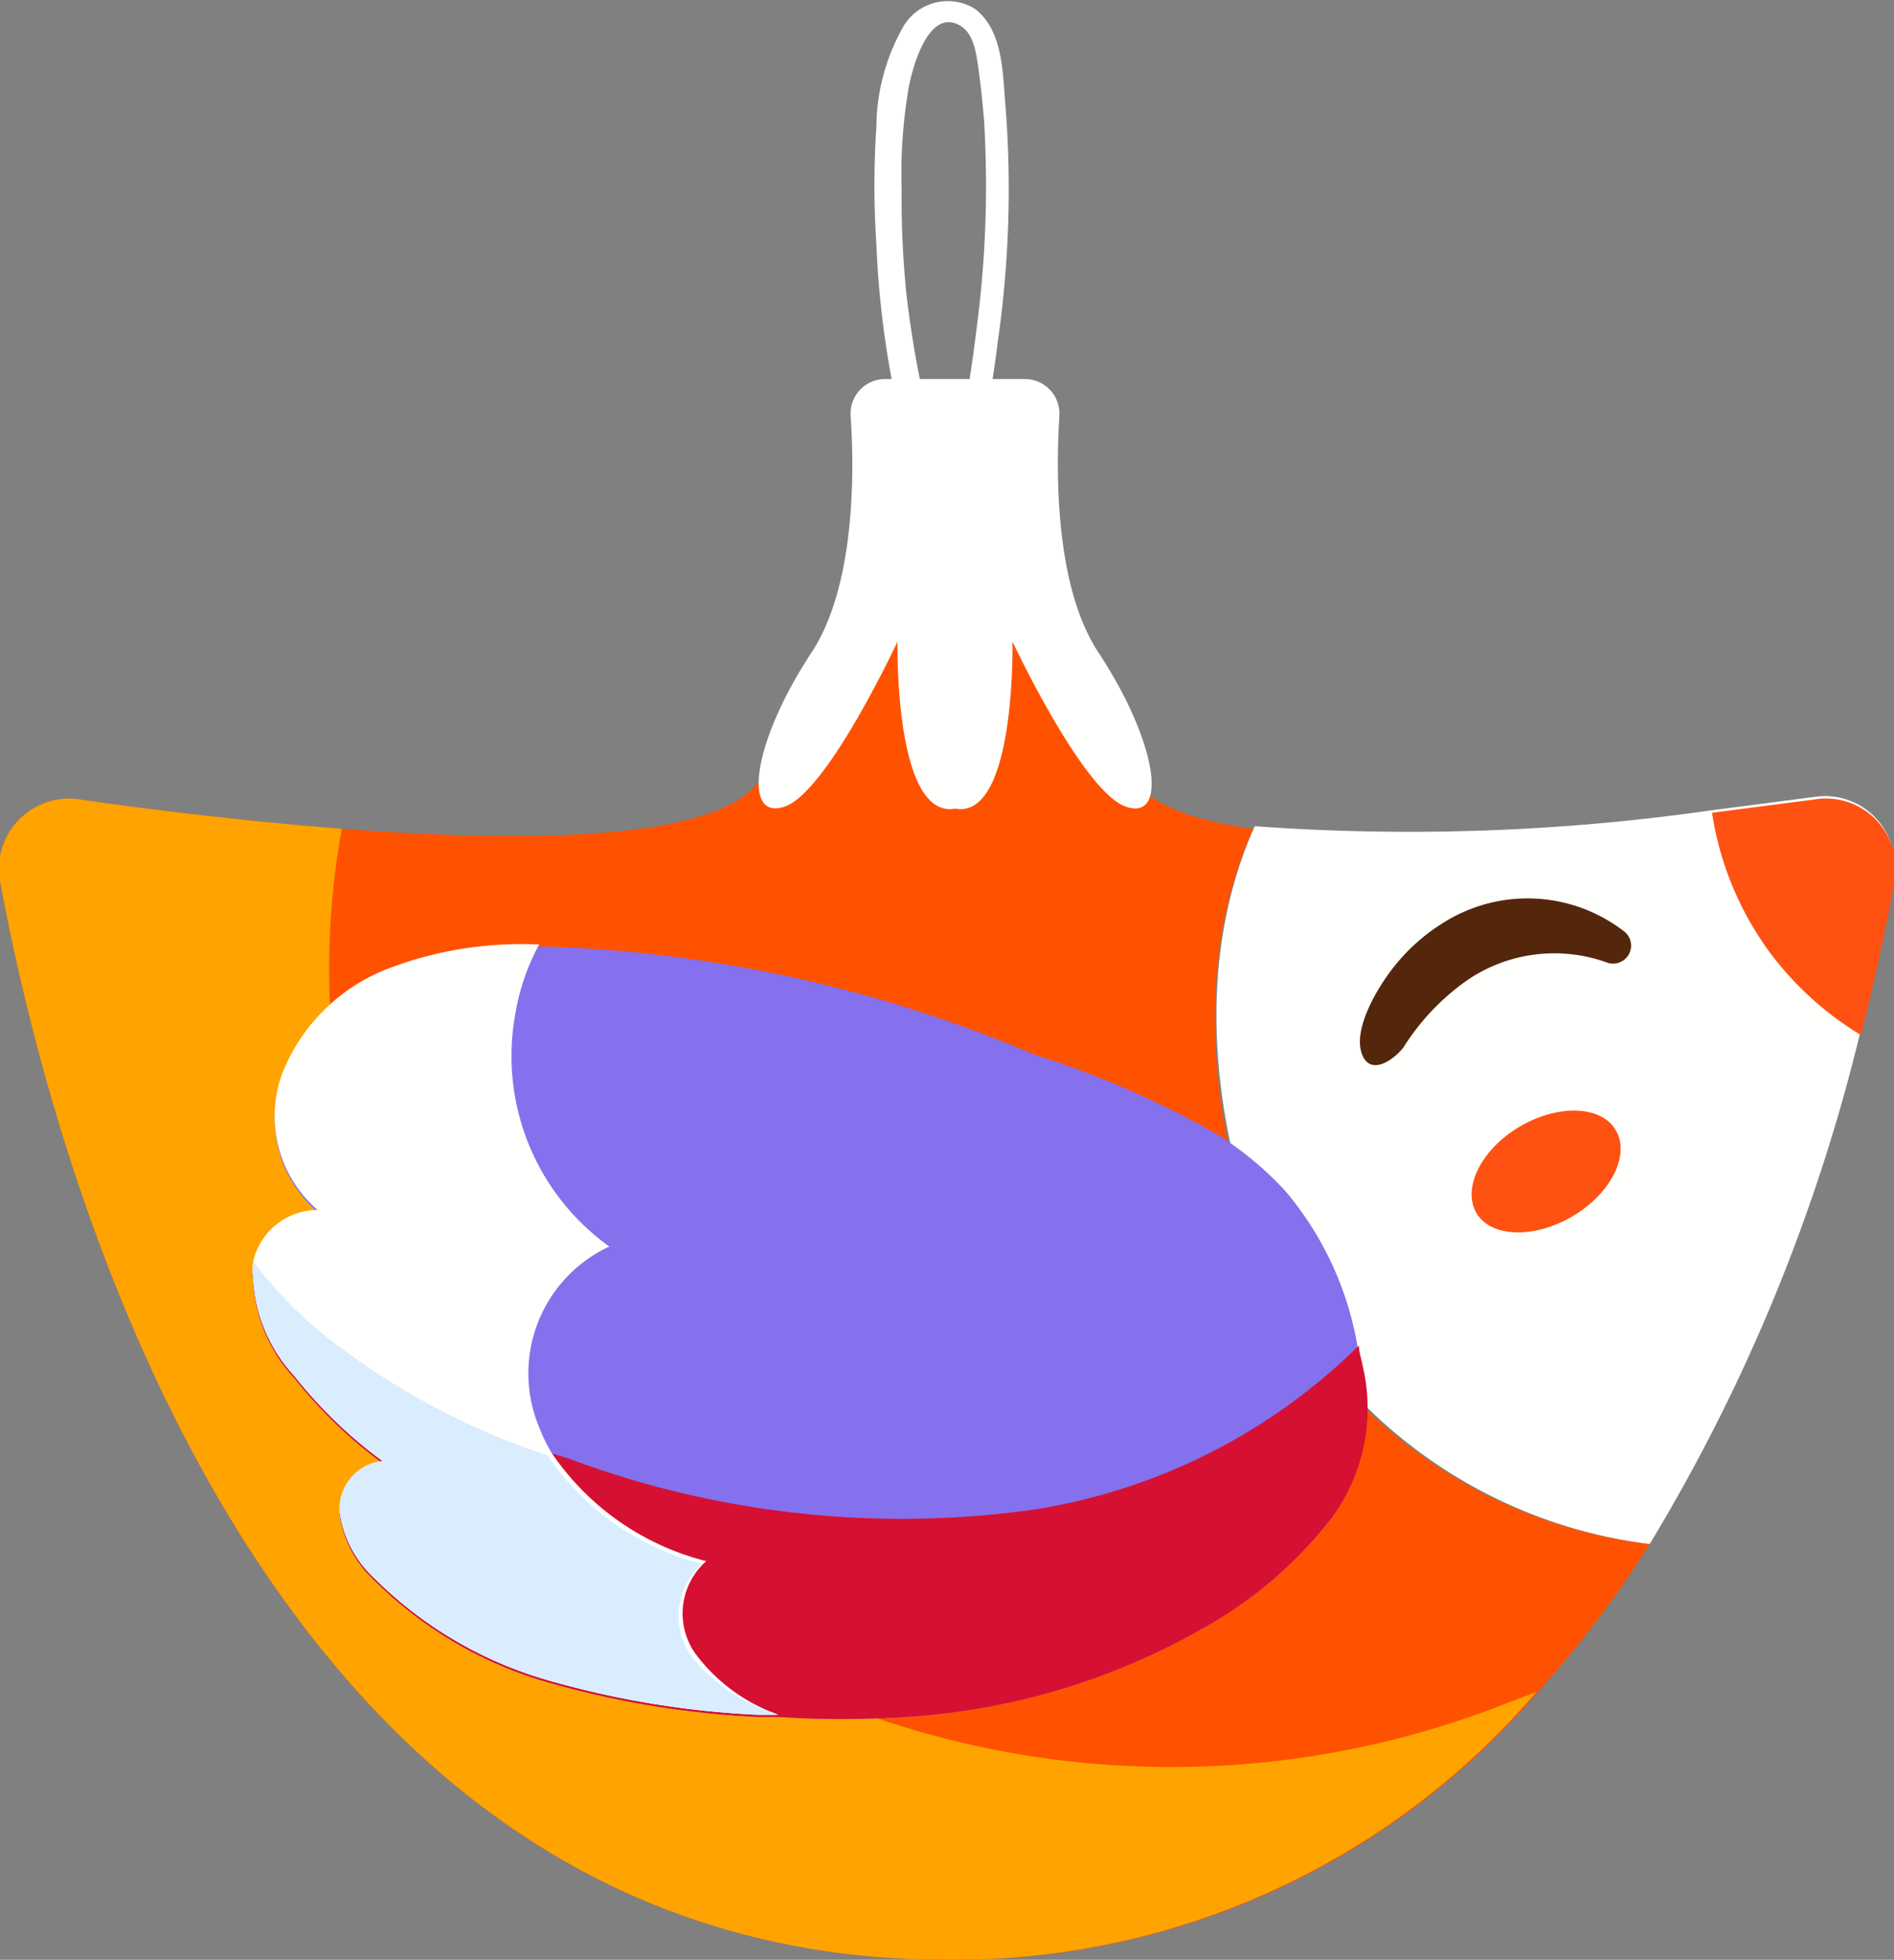 <?xml version="1.0" encoding="UTF-8"?> <svg xmlns="http://www.w3.org/2000/svg" viewBox="0 0 36.74 38"><rect x="0" y="0" width="36.74" height="38" fill="#808080" stroke="none"/> <defs> <style>.cls-1{fill:#fff;}.cls-2{fill:#fffffd;}.cls-3{fill:#ff5200;}.cls-4{fill:#ffa300;}.cls-5{fill:#ff5112;}.cls-6{fill:#54260b;}.cls-7{fill:#8570ed;}.cls-8{fill:#d51032;}.cls-9{fill:#d9edff;}</style> </defs> <g id="Layer_2" data-name="Layer 2"> <g id="OBJECTS"> <path class="cls-1" d="M19.5,2c-.05-.61-.05-1.42-.59-1.83a1,1,0,0,0-1.39.35A4,4,0,0,0,17,2.46a17.18,17.18,0,0,0,0,2.27,18.15,18.15,0,0,0,.63,4.07h.56a20.25,20.25,0,0,1-.61-3.12,18.67,18.67,0,0,1-.09-2,9.9,9.9,0,0,1,.14-2c.07-.36.38-1.55,1-1.18.25.15.3.5.34.76s.09.72.12,1.09a21.09,21.09,0,0,1-.15,4.05c-.09.76-.22,1.52-.37,2.27V8.8H19c.14-.73.27-1.47.36-2.21A20.65,20.65,0,0,0,19.5,2Z"></path> <path class="cls-2" d="M36.72,17.08c-.14.8-.36,1.83-.65,3A35,35,0,0,1,32,29.94a9.51,9.51,0,0,1-7.23-5c-1.2-2.7-1.7-6.09-.43-8.92a41.34,41.34,0,0,0,8.87-.31l2-.26A1.35,1.35,0,0,1,36.72,17.08Z"></path> <path class="cls-3" d="M32,29.94a20.79,20.79,0,0,1-2.17,2.87A14.87,14.87,0,0,1,18.37,38C5,38,1,22.5,0,17.08A1.36,1.36,0,0,1,1.54,15.5c1.3.19,3.17.42,5.09.57,3.69.28,7.59.24,8.18-1.08,1-2.22,2.4-3.28,3.56-3.42,1.16.14,2.56,1.2,3.57,3.42.25.58,1.14.91,2.37,1.08-1.27,2.83-.77,6.22.43,8.92A9.51,9.51,0,0,0,32,29.94Z"></path> <path class="cls-4" d="M29.8,32.81A14.87,14.87,0,0,1,18.37,38C5,38,1,22.5,0,17.08A1.36,1.36,0,0,1,1.54,15.5c1.3.19,3.17.42,5.09.57A15.31,15.31,0,0,0,12,30.65,17.72,17.72,0,0,0,29.29,33Z"></path> <path class="cls-5" d="M35.21,15.5l-2,.26a6.14,6.14,0,0,0,1.1,2.68,6.21,6.21,0,0,0,1.79,1.63c.29-1.16.51-2.19.65-3A1.35,1.35,0,0,0,35.21,15.5Z"></path> <path class="cls-2" d="M21.84,15.64c-.83-.28-2.2-3.2-2.2-3.2s.07,3.45-1.11,3.24c-1.19.21-1.12-3.24-1.12-3.24s-1.36,2.92-2.19,3.2-.62-1.26.53-3c.83-1.27.83-3.46.75-4.58a.67.67,0,0,1,.67-.71h2.71a.67.67,0,0,1,.67.71c-.07,1.12-.08,3.31.75,4.58C22.45,14.38,22.67,15.93,21.84,15.64Z"></path> <path class="cls-6" d="M31.53,18.08a3.06,3.06,0,0,0-3.48-.22,3.72,3.72,0,0,0-1.14,1.06c-.25.35-.66,1.07-.49,1.52s.65.08.81-.14A4.55,4.55,0,0,1,28.47,19a3,3,0,0,1,2.72-.33A.35.35,0,0,0,31.53,18.08Z"></path> <path class="cls-5" d="M31.34,21.91c.29.48-.09,1.23-.83,1.67s-1.59.42-1.87-.06.09-1.23.83-1.67S31.06,21.43,31.34,21.91Z"></path> <path class="cls-7" d="M25.84,29.42a8.21,8.21,0,0,1-2.5,2.15,13.26,13.26,0,0,1-5.76,1.72,18.82,18.82,0,0,1-2.49,0c-.13,0-.26,0-.39,0a17.79,17.79,0,0,1-4-.65,7.83,7.83,0,0,1-3.44-2,2.14,2.14,0,0,1-.67-1.27.93.93,0,0,1,.83-1,8.91,8.91,0,0,1-1.71-1.65,3,3,0,0,1-.8-1.9,1.17,1.17,0,0,1,0-.32,1.29,1.29,0,0,1,1.25-1,2.4,2.4,0,0,1-.68-2.66,3.6,3.6,0,0,1,2-2,7.25,7.25,0,0,1,2.88-.49h.1a26.34,26.34,0,0,1,9.61,2.1A18.14,18.14,0,0,1,23.62,22a6.55,6.55,0,0,1,1.31,1.09,6.29,6.29,0,0,1,1.4,3c0,.13.05.26.07.38A3.58,3.58,0,0,1,25.84,29.42Z"></path> <path class="cls-8" d="M25.84,29.42a8.21,8.21,0,0,1-2.5,2.15,13.26,13.26,0,0,1-5.76,1.72,18.82,18.82,0,0,1-2.49,0c-.13,0-.26,0-.39,0a17.79,17.79,0,0,1-4-.65,7.83,7.83,0,0,1-3.44-2,2.14,2.14,0,0,1-.67-1.27.93.93,0,0,1,.83-1,8.91,8.91,0,0,1-1.71-1.65,3,3,0,0,1-.8-1.9,1.17,1.17,0,0,1,0-.32,8.37,8.37,0,0,0,1.26,1.33A14.55,14.55,0,0,0,11,28.27a18.45,18.45,0,0,0,9.06,1,11.49,11.49,0,0,0,6.3-3.18c0,.13.05.26.07.38A3.58,3.58,0,0,1,25.84,29.42Z"></path> <path class="cls-2" d="M15.09,33.25c-.13,0-.26,0-.39,0a17.79,17.79,0,0,1-4-.65,7.83,7.83,0,0,1-3.44-2,2.14,2.14,0,0,1-.67-1.27.93.93,0,0,1,.83-1,8.91,8.91,0,0,1-1.71-1.65,3,3,0,0,1-.8-1.9,1.17,1.17,0,0,1,0-.32,1.29,1.29,0,0,1,1.25-1,2.4,2.4,0,0,1-.68-2.66,3.6,3.6,0,0,1,2-2,7.25,7.25,0,0,1,2.88-.49h.1A4.28,4.28,0,0,0,10,19.64a4.54,4.54,0,0,0,1.82,4.53,2.71,2.71,0,0,0-1.35,3.53,2.92,2.92,0,0,0,.23.47h0a5.14,5.14,0,0,0,3,2.1,1.35,1.35,0,0,0-.22,1.78A3.4,3.4,0,0,0,15,33.21Z"></path> <path class="cls-9" d="M15.09,33.25c-.13,0-.26,0-.39,0a17.79,17.79,0,0,1-4-.65,7.83,7.83,0,0,1-3.44-2,2.14,2.14,0,0,1-.67-1.27.93.93,0,0,1,.83-1,8.91,8.91,0,0,1-1.71-1.65,3,3,0,0,1-.8-1.9,1.17,1.17,0,0,1,0-.32,8.37,8.37,0,0,0,1.26,1.33,14.08,14.08,0,0,0,4.45,2.43h0a5.14,5.14,0,0,0,3,2.1,1.35,1.35,0,0,0-.22,1.78A3.4,3.4,0,0,0,15,33.21Z"></path> </g> </g> </svg> 